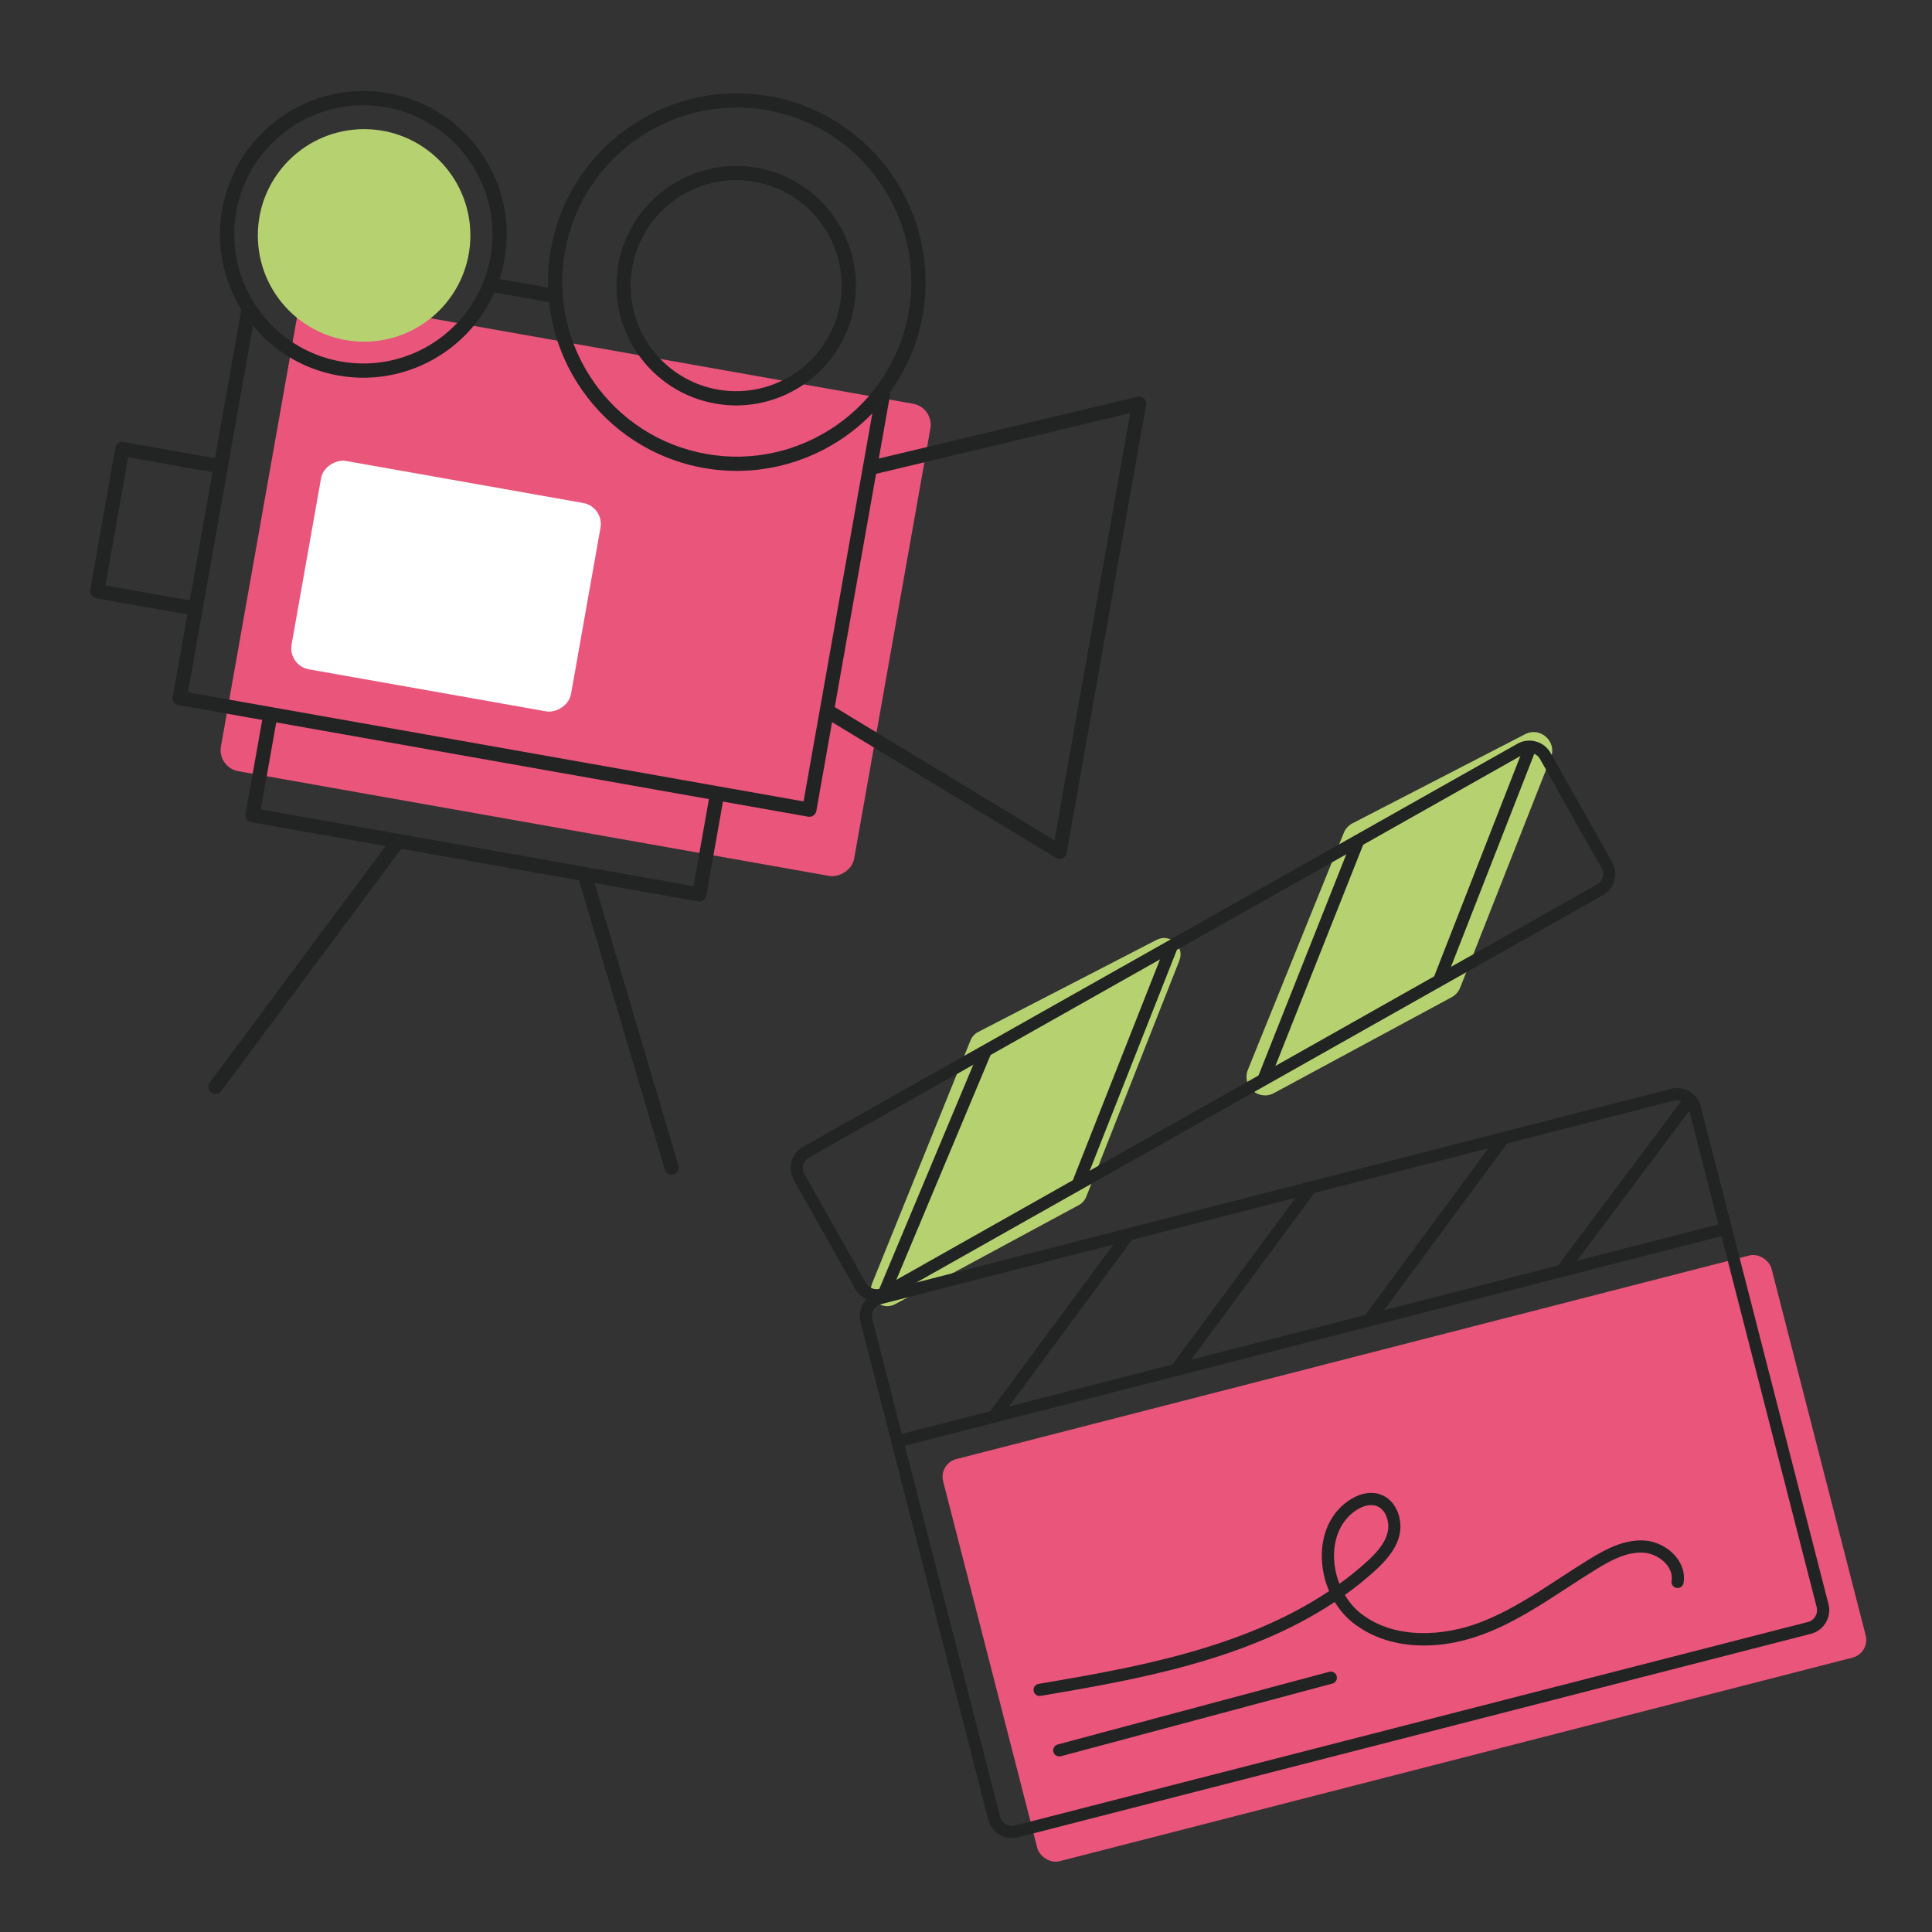 <?xml version="1.0" encoding="UTF-8"?><svg id="Capa_1" xmlns="http://www.w3.org/2000/svg" viewBox="0 0 1200 1200"><rect x="0" y="0" width="1200" height="1200" fill="#333333" stroke="none"/><defs><style>.cls-1{fill:#e9557b;}.cls-2{fill:#fff;}.cls-3{fill:#222323;}.cls-4{fill:#b6d170;}</style></defs><rect class="cls-1" x="208.62" y="165.18" width="297.87" height="399.42" rx="13.26" ry="13.26" transform="translate(-64.13 653.28) rotate(-79.95)"/><path class="cls-3" d="M210.15,233.24c-48.34-8.57-80.7-54.87-72.14-103.21,8.57-48.34,54.87-80.7,103.21-72.14,48.34,8.57,80.7,54.87,72.14,103.21-8.57,48.34-54.87,80.7-103.21,72.14ZM239.69,66.59c-43.55-7.72-85.25,21.43-92.97,64.98-7.72,43.55,21.43,85.25,64.98,92.97,43.55,7.72,85.25-21.43,92.97-64.98s-21.43-85.25-64.98-92.97Z"/><path class="cls-3" d="M444.26,250.67c-40.38-7.16-67.41-45.83-60.25-86.21s45.83-67.41,86.21-60.25c40.38,7.16,67.41,45.83,60.25,86.21-7.16,40.38-45.83,67.41-86.21,60.25ZM468.68,112.91c-35.58-6.31-69.66,17.51-75.97,53.09s17.51,69.66,53.09,75.97c35.58,6.31,69.66-17.51,75.97-53.09,6.31-35.58-17.51-69.66-53.09-75.97Z"/><path class="cls-3" d="M437.17,290.67c-63.66-11.28-106.27-72.25-94.99-135.91,11.28-63.66,72.25-106.27,135.91-94.99,63.66,11.28,106.27,72.25,94.99,135.91-11.28,63.66-72.25,106.27-135.91,94.99ZM476.55,68.47c-58.86-10.43-115.23,28.97-125.67,87.83-10.43,58.86,28.97,115.23,87.83,125.67,58.86,10.43,115.23-28.97,125.67-87.83,10.43-58.86-28.97-115.23-87.83-125.67Z"/><path class="cls-3" d="M501.92,507.25l-391.07-69.31c-2.4-.43-4.01-2.72-3.58-5.12l42.5-239.77c.43-2.4,2.72-4.01,5.12-3.58s4.01,2.72,3.58,5.12l-41.72,235.42,382.36,67.77,44.96-253.67c.43-2.4,2.72-4.01,5.12-3.58s4.01,2.72,3.58,5.12l-45.73,258.03c-.43,2.4-2.72,4.01-5.12,3.58Z"/><path class="cls-3" d="M343.9,188.19l-37.5-6.65c-2.4-.43-4.01-2.72-3.58-5.12s2.72-4.01,5.12-3.58l37.5,6.65c2.4.43,4.01,2.72,3.58,5.12s-2.72,4.01-5.12,3.58Z"/><path class="cls-3" d="M657.42,533.38c-.53-.09-1.05-.28-1.52-.57l-144.35-87.46c-2.09-1.27-2.75-3.98-1.49-6.07,1.26-2.09,3.98-2.75,6.07-1.49l138.83,84.12,47.02-265.32-158.64,37.91c-2.37.57-4.76-.9-5.33-3.27-.57-2.37.9-4.76,3.27-5.33l165.2-39.47c1.45-.35,2.98.06,4.06,1.08,1.08,1.02,1.58,2.52,1.32,3.99l-49.32,278.3c-.25,1.44-1.2,2.65-2.53,3.25-.82.37-1.73.48-2.59.33Z"/><path class="cls-3" d="M433.57,559.88l-277.47-49.18c-2.4-.43-4.01-2.72-3.58-5.12l10.84-61.15c.43-2.4,2.72-4.01,5.12-3.58s4.01,2.72,3.58,5.12l-10.07,56.8,268.77,47.63,10.3-58.14c.43-2.4,2.72-4.01,5.12-3.58s4.01,2.72,3.58,5.12l-11.08,62.49c-.43,2.4-2.72,4.01-5.12,3.58Z"/><path class="cls-3" d="M133.09,679.37c-.65-.12-1.29-.38-1.86-.8-1.96-1.46-2.37-4.22-.91-6.18l112.86-151.88c1.45-1.96,4.22-2.37,6.18-.91,1.96,1.46,2.37,4.22.91,6.18l-112.86,151.88c-1.03,1.39-2.73,2-4.32,1.72Z"/><path class="cls-3" d="M416.39,729.58c-1.6-.28-2.98-1.44-3.47-3.1l-53.79-181.42c-.69-2.34.64-4.8,2.98-5.49,2.34-.69,4.8.64,5.49,2.98l53.79,181.42c.69,2.34-.64,4.8-2.98,5.49-.68.2-1.37.23-2.02.12Z"/><path class="cls-3" d="M119.65,382.21l-60.06-10.65c-2.4-.43-4.01-2.72-3.58-5.12l15.65-88.32c.43-2.4,2.72-4.01,5.12-3.58l58.33,10.34c2.4.43,4.01,2.72,3.58,5.12s-2.72,4.01-5.12,3.58l-53.98-9.57-14.11,79.62,55.71,9.87c2.4.43,4.01,2.72,3.58,5.12s-2.72,4.01-5.12,3.58Z"/><rect class="cls-2" x="211.32" y="275.95" width="131.45" height="176.26" rx="13.26" ry="13.26" transform="translate(-129.8 573.33) rotate(-79.95)"/><circle class="cls-4" cx="226.15" cy="146.22" r="66.01"/><path class="cls-4" d="M602.81,646.19l-61.15,151.04c-3.59,8.87,5.89,17.36,14.31,12.82l114.09-61.54c2.12-1.14,3.77-3,4.65-5.24l57.82-146.67c3.46-8.77-5.8-17.14-14.18-12.82l-110.76,57.17c-2.17,1.12-3.86,2.98-4.78,5.24Z"/><path class="cls-4" d="M834.67,517.28l-59.6,147.21c-4.05,10.01,6.65,19.59,16.15,14.47l110.46-59.58c2.39-1.29,4.25-3.39,5.25-5.92l56.36-142.97c3.9-9.9-6.55-19.35-16.01-14.47l-107.22,55.35c-2.45,1.26-4.36,3.36-5.4,5.92Z"/><rect class="cls-1" x="606.64" y="839.07" width="531.21" height="257.88" rx="11.35" ry="11.35" transform="translate(-213.27 247.24) rotate(-14.4)"/><path class="cls-3" d="M1124.81,1014.78l-492.55,126.42c-8.08,2.07-16.34-2.81-18.42-10.89l-79.36-309.19c-2.07-8.08,2.81-16.34,10.89-18.42l492.55-126.42c8.08-2.07,16.34,2.81,18.42,10.89l79.36,309.19c2.07,8.08-2.81,16.34-10.89,18.42ZM547.26,810.03c-4.04,1.04-6.48,5.17-5.45,9.21l79.36,309.19c1.04,4.04,5.17,6.48,9.21,5.45l492.55-126.42c4.04-1.04,6.48-5.17,5.45-9.21l-79.36-309.19c-1.04-4.04-5.17-6.48-9.21-5.45l-492.55,126.42Z"/><path class="cls-3" d="M548.18,807.86c-6.47,1.66-13.51-1.14-16.94-7.22l-38.21-67.71c-1.98-3.51-2.47-7.59-1.38-11.49,1.09-3.9,3.62-7.14,7.13-9.12l443.71-250.37c7.27-4.1,16.51-1.52,20.61,5.74l38.21,67.71c1.98,3.51,2.47,7.59,1.39,11.49-1.09,3.9-3.62,7.14-7.13,9.12l-443.71,250.37c-1.18.67-2.42,1.16-3.67,1.48ZM948.04,467.79c-.63.16-1.24.41-1.83.74l-443.71,250.37c-1.75.99-3.01,2.61-3.56,4.56-.55,1.96-.3,4,.69,5.74l38.21,67.71c.99,1.75,2.61,3.01,4.56,3.56,1.96.54,4,.3,5.74-.69l443.71-250.37h0c1.75-.99,3.01-2.61,3.56-4.56.54-1.96.3-4-.69-5.74l-38.21-67.71c-1.72-3.04-5.24-4.44-8.47-3.61Z"/><path class="cls-3" d="M1042.91,986.23c-.5.13-1.04.16-1.59.06-2.06-.36-3.44-2.32-3.08-4.37.73-4.22-1.14-7.69-2.83-9.86-3.34-4.27-8.98-7.28-14.38-7.66-10.53-.75-20.7,4.86-29.41,10.19-6.13,3.75-12.3,7.78-18.26,11.67-16.41,10.72-33.38,21.8-52.19,28.82-30.4,11.35-60.52,8.74-80.59-6.97-4.56-3.57-8.46-8.05-11.55-13.12-55.08,36.64-124.98,48.54-182.66,58.35-2.06.35-4.01-1.04-4.36-3.09-.35-2.06,1.04-4.03,3.09-4.36,57.17-9.73,126.53-21.53,180.43-57.66-3.07-7.12-4.68-14.99-4.52-22.93.28-13.9,5.95-25.53,15.96-32.75,6.61-4.76,13.89-6.4,19.97-4.48,10.36,3.27,14.68,15.93,12.21,25.71-2.37,9.38-9.34,16.61-15.84,22.46-5.76,5.17-11.77,9.97-18,14.43,2.66,4.48,6.03,8.43,9.94,11.49,21.17,16.58,51.73,13.89,73.27,5.84,18.02-6.73,34.63-17.58,50.7-28.07,6.01-3.92,12.22-7.98,18.45-11.79,10.42-6.37,21.74-12.14,33.89-11.28,7.55.54,15.14,4.58,19.8,10.55,3.73,4.78,5.27,10.39,4.33,15.81-.26,1.51-1.39,2.66-2.79,3.02ZM848.43,935.26c-3.06.79-5.68,2.46-7.02,3.42-8.04,5.8-12.59,15.3-12.82,26.76-.13,6.24,1.08,12.53,3.36,18.32,5.64-4.09,11.09-8.46,16.32-13.16,5.94-5.34,11.7-11.29,13.56-18.68,1.59-6.3-.95-14.68-7.15-16.64-2.11-.67-4.27-.53-6.25-.02Z"/><path class="cls-3" d="M658.88,1090.84c-2.01.51-4.06-.68-4.59-2.69-.54-2.02.66-4.09,2.68-4.63l168.64-45.13h.04c2.01-.52,4.06.67,4.59,2.68.54,2.02-.66,4.09-2.68,4.63l-168.64,45.13h-.04Z"/><path class="cls-3" d="M1072.89,766.86l-513.63,131.83c-2.02.52-4.09-.7-4.6-2.72-.52-2.02.7-4.09,2.72-4.6l513.63-131.83c2.02-.52,4.09.7,4.6,2.72.52,2.02-.7,4.09-2.72,4.6Z"/><path class="cls-3" d="M618.23,883.55c-1.06.27-2.24.08-3.19-.62-1.68-1.24-2.04-3.61-.8-5.29l83.62-113.2c1.24-1.68,3.61-2.04,5.29-.79,1.68,1.24,2.04,3.61.8,5.29l-83.62,113.2c-.54.73-1.29,1.21-2.1,1.42Z"/><path class="cls-3" d="M731.43,854.5c-1.06.27-2.24.08-3.19-.62-1.68-1.24-2.04-3.61-.8-5.29l83.62-113.2c1.24-1.68,3.61-2.04,5.29-.79,1.68,1.24,2.04,3.61.8,5.29l-83.62,113.2c-.54.73-1.29,1.21-2.1,1.42Z"/><path class="cls-3" d="M851.18,823.76c-1.06.27-2.24.08-3.19-.62-1.68-1.24-2.04-3.61-.8-5.29l83.62-113.2c1.24-1.68,3.61-2.04,5.29-.79,1.68,1.24,2.04,3.61.8,5.29l-83.62,113.2c-.54.73-1.29,1.21-2.1,1.42Z"/><path class="cls-3" d="M970.92,793.03c-1.07.28-2.26.08-3.21-.64-1.67-1.25-2.01-3.62-.76-5.3l79.1-105.56c1.25-1.67,3.62-2.01,5.3-.76,1.67,1.25,2.01,3.62.76,5.3l-79.1,105.56c-.54.72-1.28,1.19-2.08,1.39Z"/><path class="cls-3" d="M894.97,612.22c-.74.19-1.55.16-2.32-.14-1.95-.76-2.91-2.95-2.15-4.9l55.76-142.58c.76-1.95,2.96-2.91,4.9-2.15,1.95.76,2.91,2.95,2.15,4.9l-55.76,142.58c-.46,1.18-1.45,2-2.59,2.29Z"/><path class="cls-3" d="M786.02,673.34c-.75.19-1.56.16-2.33-.15-1.94-.77-2.89-2.97-2.12-4.91l58.28-146.85c.77-1.94,2.97-2.89,4.91-2.12,1.94.77,2.89,2.97,2.12,4.91l-58.28,146.85c-.46,1.17-1.45,1.98-2.58,2.27Z"/><path class="cls-3" d="M671.08,737.47c-.75.19-1.56.16-2.33-.15-1.94-.77-2.9-2.96-2.13-4.91l57.31-145.19c.77-1.94,2.97-2.9,4.91-2.13,1.94.77,2.9,2.96,2.13,4.91l-57.31,145.19c-.46,1.17-1.45,1.99-2.58,2.28Z"/><path class="cls-3" d="M550.07,806.93c-.77.2-1.61.16-2.4-.18-1.93-.81-2.83-3.02-2.03-4.95l62.4-148.88c.81-1.93,3.02-2.83,4.95-2.03,1.93.81,2.83,3.02,2.03,4.95l-62.4,148.88c-.48,1.14-1.44,1.92-2.55,2.2Z"/></svg>
